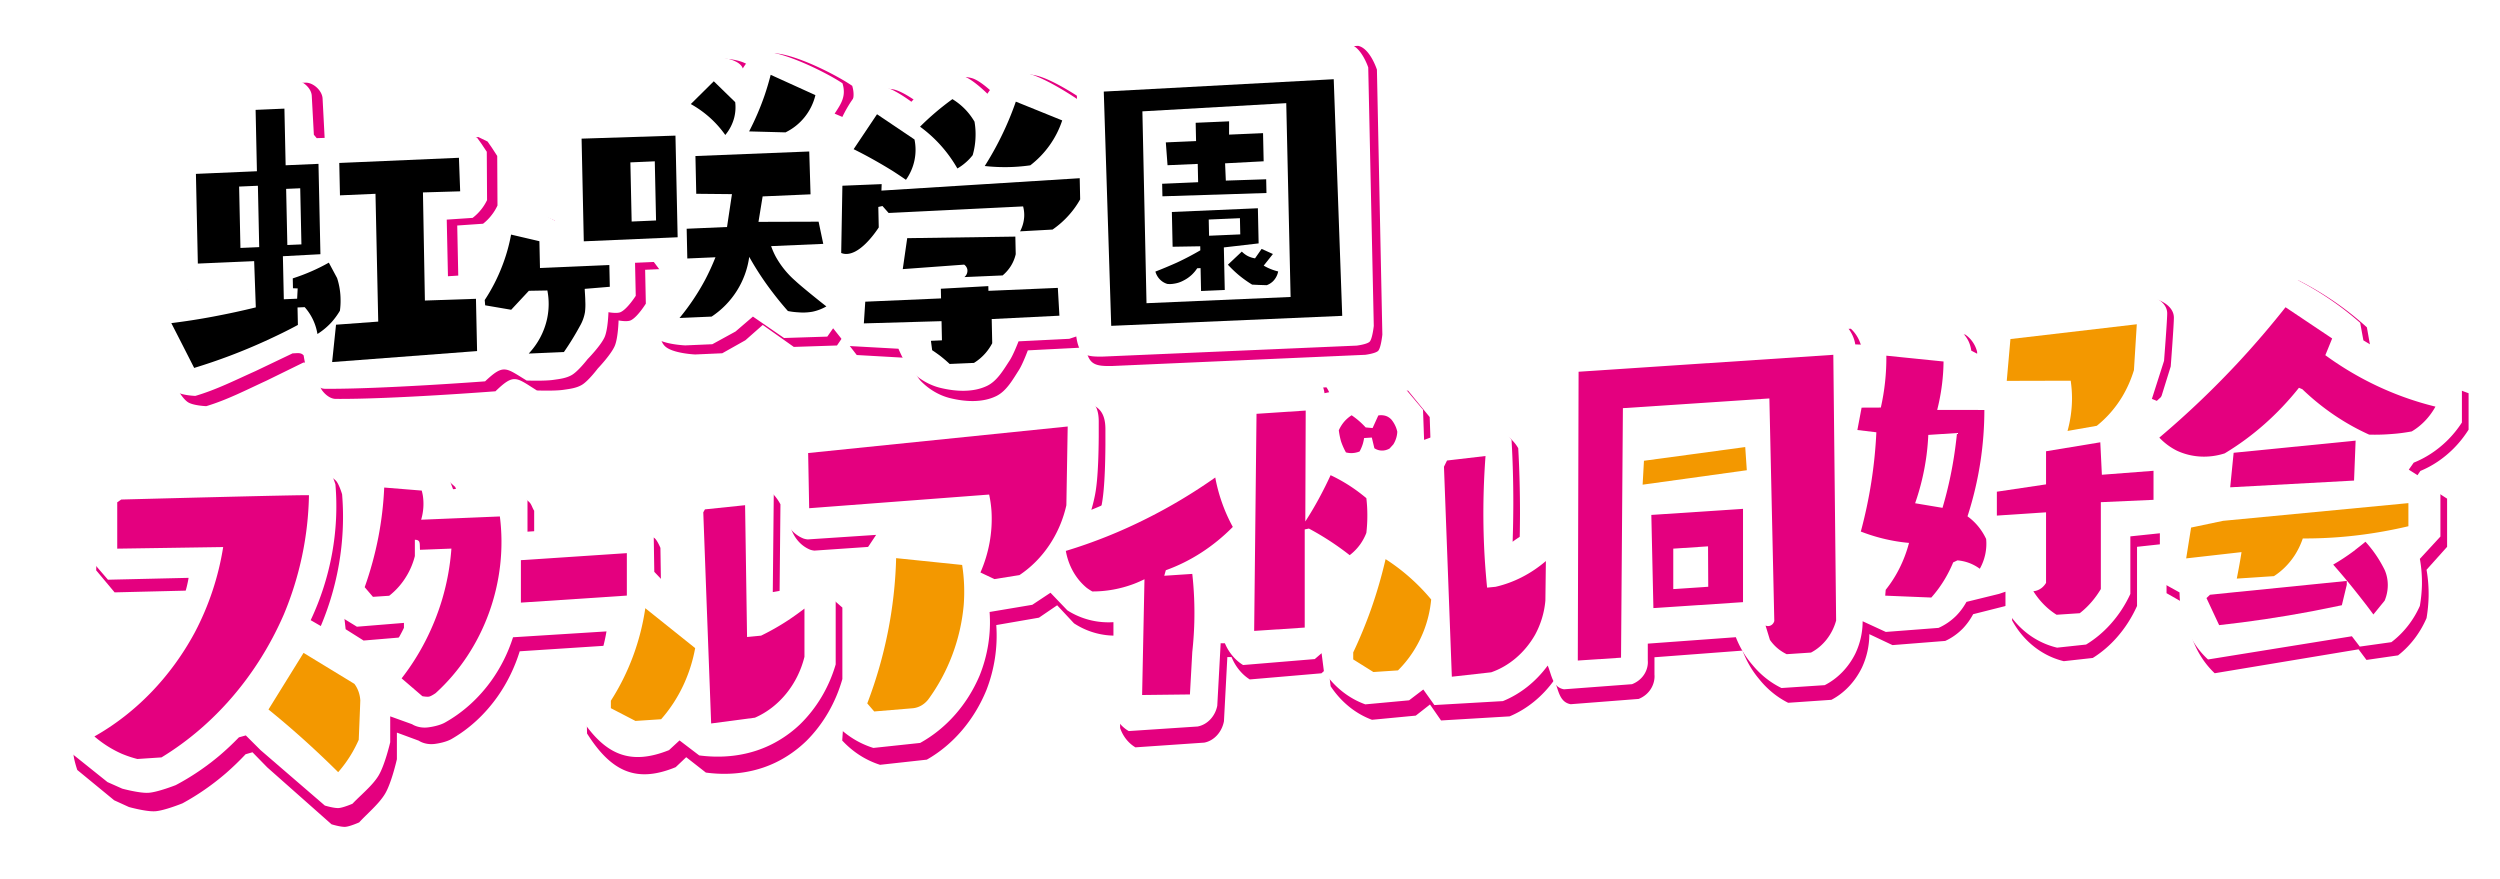 <svg xmlns="http://www.w3.org/2000/svg" id="svg179" width="437.12" height="153.688" version="1.1"><defs id="defs4"><filter id="filter54848" width="1.031" height="1.109" x="-.015" y="-.055" style="color-interpolation-filters:sRGB"><feGaussianBlur id="feGaussianBlur54850" stdDeviation="1.649"/></filter><filter id="filter54932" width="1.028" height="1.182" x="-.014" y="-.091" style="color-interpolation-filters:sRGB"><feGaussianBlur id="feGaussianBlur54934" stdDeviation="2.804"/></filter><style id="style2">.cls-4{fill:#e4007f}.cls-3,.cls-7{fill:#fff}.cls-4{stroke:#d4007f}.cls-4,.cls-5,.cls-7{stroke-miterlimit:10}.cls-5,.cls-6{fill:#f39800}.cls-5,.cls-7{stroke:#f18800;stroke-width:.75px}</style></defs><g id="layer3"><g id="g261-3" style="fill:#e4007f;fill-opacity:1;stroke-width:1;stroke-miterlimit:4;stroke-dasharray:none;filter:url(#filter54932)" transform="matrix(.86 -.059 0 .975 -15.864 -23.744)"><path id="white_a-2-1" d="M12 84.21s-1.445.687-1.861 1.232c-.417.545-.639 2.038-.639 2.038L9 99.43l3.75 4.18 16.4.64a20.11 20.11 0 0 1-.89 3.21c-1.36 3.71-3.59 6.35-6.51 9.08a97 97 0 0 1-16.59 12.09s-.793 2.145-.786 3.264c.006 1.068.786 3.106.786 3.106l7.5 5.89 3 1.39s3.516 1.077 5.329 1.084c1.885.007 5.551-1.084 5.551-1.084a47.26 47.26 0 0 0 8.84-4.87 49.279 49.279 0 0 0 4-3.16l1.4-.27 3 2.89 13.07 11s1.873.625 2.81.625 2.81-.625 2.81-.625c1.612-1.462 4.001-3.038 5.258-4.808C69.053 141.195 70.14 137 70.14 137v-4.77l4.45 1.72s1.276.89 3.289.774c2.26-.131 3.351-.664 3.351-.664a26.11 26.11 0 0 0 9.48-7.18 25.76 25.76 0 0 0 4.4-7.72l19 .06a29.82 29.82 0 0 1-5.39 12.29l.08 3.22c5.002 7.268 10.129 9.513 18.02 7.13l2.14-1.66 4 3c3.5.63 10.19 1.26 16.61-2a21.9 21.9 0 0 0 3.85-2.46 23 23 0 0 0 7.29-10.64v-12.81l-3.96-3.29-5.5-.08-1.33 1.89-2 .2.2-18c-3.603-6.092-10.064-3.804-16.51-3.4a19.985 19.985 0 0 0-3.53 4.46c.053 5.153.1 10.303.14 15.45l-1.33-.59-3.06-3.1-.11-6.48s-.646-1.442-1.235-1.854c-.588-.411-2.295-.616-2.295-.616H98.05v-5.75c-.385-.518-.5-1.129-.968-1.575-.749-.716-1.898-1.21-2.802-1.715l-11.36.31L82 88.9l-3-2.57A46.1 46.1 0 0 0 72.74 85a46.82 46.82 0 0 0-6.67-.4l-3.13 3.54a132.4 132.4 0 0 1-1.07 7.58A120.13 120.13 0 0 1 59.08 108c.21 1.68.43 3.37.64 5.06l3.65 2.25 9.56-.13v.91a24 24 0 0 1-1.69 2.67 23.09 23.09 0 0 1-2.81 3.22l-14.46-8.44a43.93 43.93 0 0 0 4.36-12.08A43.47 43.47 0 0 0 59 88.82s-.583-1.778-1.197-2.448c-.72-.787-2.743-1.652-2.743-1.652l-8.19-.51z" class="cls-3" data-name="white_a" style="fill:#e4007f;fill-opacity:1;stroke:none;stroke-width:1;stroke-miterlimit:4;stroke-dasharray:none;stroke-opacity:1" transform="translate(29 29.5)"/><path id="white_b-2-4" d="M150.21 87.05v13.26a7.12 7.12 0 0 0 3.94 4.2c.285.104.58.178.88.22h13.9l-1.85 2.41a51.547 51.547 0 0 1-.29 7.5 59.12 59.12 0 0 1-1.5 7.82 71.71 71.71 0 0 1-4.24 11.92l-.37 4.75a19.83 19.83 0 0 0 7.69 4.82l9.51-.35A24.24 24.24 0 0 0 190 131.85a23.35 23.35 0 0 0 2-11.53l8.68-.8 3.7-2 3.43 3.45a17.53 17.53 0 0 0 9.37 2.74v16.6a7.19 7.19 0 0 0 1.34 2.2 7.27 7.27 0 0 0 1.77 1.45h14a4.59 4.59 0 0 0 4-3.59l.69-11.47.86.06a9.63 9.63 0 0 0 1.82 2.7 9.29 9.29 0 0 0 1.88 1.53l14.57-.22 1.39-1 .48 3.43a18.78 18.78 0 0 0 3.3 3.53 18.37 18.37 0 0 0 5.11 3l8.9-.21 2.89-1.82 2.25 3 13.93.11a19.46 19.46 0 0 0 9.11-6c.813 1.744.96 4.071 3.32 4.57l13.82-.11c2.364-.694 3.367-2.586 3.21-4.18v-3.1l17.9-.11a18.76 18.76 0 0 0 3.37 5.3A19.07 19.07 0 0 0 353 144h8.79a12.48 12.48 0 0 0 6.21-5.41 12.24 12.24 0 0 0 1.5-5.9l4.71 2.25 10.72-.1a11.16 11.16 0 0 0 3.57-2 10.94 10.94 0 0 0 2.11-2.45l6.64-1.08 1.29-.32V132a17.45 17.45 0 0 0 3.75 4.39 17.77 17.77 0 0 0 6.75 3.54l5.89-.22a19.86 19.86 0 0 0 4.91-3.4 20.33 20.33 0 0 0 4.09-5.38v-10.61l6-.21V129l4 2.25a17.32 17.32 0 0 0 5.79 12.7l29.25-2.52 1.61 2L477 143a16.07 16.07 0 0 0 3.63-3.11 15.83 15.83 0 0 0 2.16-3.22 23.31 23.31 0 0 0 .42-3.81c.036-1.63-.105-3.26-.42-4.86l4.18-3.86v-8.64l-6.43-4.07 1-1.23a19.52 19.52 0 0 0 6.71-3.58 18.57 18.57 0 0 0 3.09-3.23v-6.53c-3.1-1.18-6.41-2.58-9.88-4.26-3.75-1.82-7.14-3.7-10.15-5.55-.22-1.09-.43-2.17-.65-3.26a66.113 66.113 0 0 0-4.5-3.55 70 70 0 0 0-9.32-5.67l-4.93.43c-2.92 3.17-6.16 6.47-9.75 9.8a176.96 176.96 0 0 1-12.85 10.88l-1-.43 2.47-6.86s.67-7.684.64-8.78c-.054-2.009-2.742-3.393-4.72-3.75-2.6-.469-29.89.75-29.89.75a9.54 9.54 0 0 0-.8.86 15.46 15.46 0 0 0-2.73 5.65c-.13.38-.3 1-.49 1.68l-1.2-.64a5.919 5.919 0 0 0-.6-1.85 6 6 0 0 0-2-2.17l-17.2-1.44a3.32 3.32 0 0 0-1.73 1.52 3.36 3.36 0 0 0-.36 1.53l-1.7-.16a5.532 5.532 0 0 0-.26-1 7 7 0 0 0-2-2.9h-56.65c-1.477-.165-2.959 2.268-3.21 4.18l-.22 29.78h-1a13.6 13.6 0 0 0-6.32 2.12c.087-2.28.133-4.63.14-7.05 0-4.09-.12-8-.36-11.7a7.92 7.92 0 0 0-.75-1 10.54 10.54 0 0 0-3.75-2.68c-2 .24-4.18.56-6.45 1-2.45.47-4.73 1-6.83 1.58l-.22-5.57-4.39-5-12.86-.65-1.07 1.18-1.71.22a5.249 5.249 0 0 0-.35-1.29 4.65 4.65 0 0 0-.62-1.07l-15.21.11a10.14 10.14 0 0 0-2 1.3c-.5.41-.957.873-1.36 1.38l.21 8.35-5.57-.1c-2.65 1.57-5.59 3.15-8.83 4.67a104 104 0 0 1-13.67 5.29c.14-.43.4-1.23.64-2.25.3-1.23.8-3.69.86-11.14v-2.68c.035-3.205-1.443-4.39-3.86-5.09l-53.13 1.13a8.83 8.83 0 0 0-6.15 3 6.69 6.69 0 0 0-.84 1.34z" class="cls-3" data-name="white_b" style="fill:#e4007f;fill-opacity:1;stroke:none;stroke-width:1;stroke-miterlimit:4;stroke-dasharray:none;stroke-opacity:1" transform="translate(29 29.5)"/></g></g><g id="Middle" style="stroke-width:1;stroke-miterlimit:4;stroke-dasharray:none" transform="matrix(.86 -.057 0 .949 -17.032 -22.579)"><g id="g261" style="stroke-width:1;stroke-miterlimit:4;stroke-dasharray:none"><path id="white_a-2" d="M12 84.21s-1.445.687-1.861 1.232c-.417.545-.639 2.038-.639 2.038L9 99.43l3.75 4.18 16.4.64a20.11 20.11 0 0 1-.89 3.21c-1.36 3.71-3.59 6.35-6.51 9.08a97 97 0 0 1-16.59 12.09s-.793 2.145-.786 3.264c.006 1.068.786 3.106.786 3.106l7.5 5.89 3 1.39s3.516 1.077 5.329 1.084c1.885.007 5.551-1.084 5.551-1.084a47.26 47.26 0 0 0 8.84-4.87 49.279 49.279 0 0 0 4-3.16l1.4-.27 3 2.89 13.07 11s1.873.625 2.81.625 2.81-.625 2.81-.625c1.612-1.462 4.001-3.038 5.258-4.808C69.053 141.195 70.14 137 70.14 137v-4.77l4.45 1.72s1.276.89 3.289.774c2.26-.131 3.351-.664 3.351-.664a26.11 26.11 0 0 0 9.48-7.18 25.76 25.76 0 0 0 4.4-7.72l19 .06a29.82 29.82 0 0 1-5.39 12.29l.08 3.22c5.002 7.268 10.129 9.513 18.02 7.13l2.14-1.66 4 3c3.5.63 10.19 1.26 16.61-2a21.9 21.9 0 0 0 3.85-2.46 23 23 0 0 0 7.29-10.64v-12.81l-3.96-3.29-5.5-.08-1.33 1.89-2 .2.2-18c-3.603-6.092-10.064-3.804-16.51-3.4a19.985 19.985 0 0 0-3.53 4.46c.053 5.153.1 10.303.14 15.45l-1.33-.59-3.06-3.1-.11-6.48s-.646-1.442-1.235-1.854c-.588-.411-2.295-.616-2.295-.616H98.05v-5.75c-.385-.518-.5-1.129-.968-1.575-.749-.716-1.898-1.21-2.802-1.715l-11.36.31L82 88.9l-3-2.57A46.1 46.1 0 0 0 72.74 85a46.82 46.82 0 0 0-6.67-.4l-3.13 3.54a132.4 132.4 0 0 1-1.07 7.58A120.13 120.13 0 0 1 59.08 108c.21 1.68.43 3.37.64 5.06l3.65 2.25 9.56-.13v.91a24 24 0 0 1-1.69 2.67 23.09 23.09 0 0 1-2.81 3.22l-14.46-8.44a43.93 43.93 0 0 0 4.36-12.08A43.47 43.47 0 0 0 59 88.82s-.583-1.778-1.197-2.448c-.72-.787-2.743-1.652-2.743-1.652l-8.19-.51z" class="cls-3" data-name="white_a" style="fill:#fff;stroke:none;stroke-width:1;stroke-miterlimit:4;stroke-dasharray:none;stroke-opacity:1" transform="translate(29 29.5)"/><path id="white_b-2" d="M150.21 87.05v13.26a7.12 7.12 0 0 0 3.94 4.2c.285.104.58.178.88.22h13.9l-1.85 2.41a51.547 51.547 0 0 1-.29 7.5 59.12 59.12 0 0 1-1.5 7.82 71.71 71.71 0 0 1-4.24 11.92l-.37 4.75a19.83 19.83 0 0 0 7.69 4.82l9.51-.35A24.24 24.24 0 0 0 190 131.85a23.35 23.35 0 0 0 2-11.53l8.68-.8 3.7-2 3.43 3.45a17.53 17.53 0 0 0 9.37 2.74v16.6a7.19 7.19 0 0 0 1.34 2.2 7.27 7.27 0 0 0 1.77 1.45h14a4.59 4.59 0 0 0 4-3.59l.69-11.47.86.06a9.63 9.63 0 0 0 1.82 2.7 9.29 9.29 0 0 0 1.88 1.53l14.57-.22 1.39-1 .48 3.43a18.78 18.78 0 0 0 3.3 3.53 18.37 18.37 0 0 0 5.11 3l8.9-.21 2.89-1.82 2.25 3 13.93.11a19.46 19.46 0 0 0 9.11-6c.813 1.744.96 4.071 3.32 4.57l13.82-.11c2.364-.694 3.367-2.586 3.21-4.18v-3.1l17.9-.11a18.76 18.76 0 0 0 3.37 5.3A19.07 19.07 0 0 0 353 144h8.79a12.48 12.48 0 0 0 6.21-5.41 12.24 12.24 0 0 0 1.5-5.9l4.71 2.25 10.72-.1a11.16 11.16 0 0 0 3.57-2 10.94 10.94 0 0 0 2.11-2.45l6.64-1.08 1.29-.32V132a17.45 17.45 0 0 0 3.75 4.39 17.77 17.77 0 0 0 6.75 3.54l5.89-.22a19.86 19.86 0 0 0 4.91-3.4 20.33 20.33 0 0 0 4.09-5.38v-10.61l6-.21V129l4 2.25a17.32 17.32 0 0 0 5.79 12.7l29.25-2.52 1.61 2L477 143a16.07 16.07 0 0 0 3.63-3.11 15.83 15.83 0 0 0 2.16-3.22 23.31 23.31 0 0 0 .42-3.81c.036-1.63-.105-3.26-.42-4.86l4.18-3.86v-8.64l-6.43-4.07 1-1.23a19.52 19.52 0 0 0 6.71-3.58 18.57 18.57 0 0 0 3.09-3.23v-6.53c-3.1-1.18-6.41-2.58-9.88-4.26-3.75-1.82-7.14-3.7-10.15-5.55-.22-1.09-.43-2.17-.65-3.26a66.113 66.113 0 0 0-4.5-3.55 70 70 0 0 0-9.32-5.67l-4.93.43c-2.92 3.17-6.16 6.47-9.75 9.8a176.96 176.96 0 0 1-12.85 10.88l-1-.43 2.47-6.86s.67-7.684.64-8.78c-.054-2.009-2.742-3.393-4.72-3.75-2.6-.469-29.89.75-29.89.75a9.54 9.54 0 0 0-.8.86 15.46 15.46 0 0 0-2.73 5.65c-.13.38-.3 1-.49 1.68l-1.2-.64a5.919 5.919 0 0 0-.6-1.85 6 6 0 0 0-2-2.17l-17.2-1.44a3.32 3.32 0 0 0-1.73 1.52 3.36 3.36 0 0 0-.36 1.53l-1.7-.16a5.532 5.532 0 0 0-.26-1 7 7 0 0 0-2-2.9h-56.65c-1.477-.165-2.959 2.268-3.21 4.18l-.22 29.78h-1a13.6 13.6 0 0 0-6.32 2.12c.087-2.28.133-4.63.14-7.05 0-4.09-.12-8-.36-11.7a7.92 7.92 0 0 0-.75-1 10.54 10.54 0 0 0-3.75-2.68c-2 .24-4.18.56-6.45 1-2.45.47-4.73 1-6.83 1.58l-.22-5.57-4.39-5-12.86-.65-1.07 1.18-1.71.22a5.249 5.249 0 0 0-.35-1.29 4.65 4.65 0 0 0-.62-1.07l-15.21.11a10.14 10.14 0 0 0-2 1.3c-.5.41-.957.873-1.36 1.38l.21 8.35-5.57-.1c-2.65 1.57-5.59 3.15-8.83 4.67a104 104 0 0 1-13.67 5.29c.14-.43.4-1.23.64-2.25.3-1.23.8-3.69.86-11.14v-2.68c.035-3.205-1.443-4.39-3.86-5.09l-53.13 1.13a8.83 8.83 0 0 0-6.15 3 6.69 6.69 0 0 0-.84 1.34z" class="cls-3" data-name="white_b" style="fill:#fff;stroke:none;stroke-width:1;stroke-miterlimit:4;stroke-dasharray:none;stroke-opacity:1" transform="translate(29 29.5)"/></g><g id="b-purp" style="stroke-width:1;stroke-miterlimit:4;stroke-dasharray:none"><path id="path82" d="M14.64 89.46V98l21.54 1a45 45 0 0 1-5.75 15.35A46.36 46.36 0 0 1 10 132.32a24.74 24.74 0 0 0 5.57 3.53 25.48 25.48 0 0 0 3.17 1.15h4.9a54.63 54.63 0 0 0 24.86-24.82 52.77 52.77 0 0 0 5.12-21.68c-.53-.15-38.17-1.5-38.17-1.5Z" class="cls-4" style="stroke:none;stroke-width:1;stroke-miterlimit:4;stroke-dasharray:none" transform="translate(29 29.5)"/><path id="path84" d="M68.92 90a56 56 0 0 1-1.2 9.12 56.21 56.21 0 0 1-2.77 9l1.68 1.88h3.3a12.44 12.44 0 0 0 3.61-3.54 12 12 0 0 0 1.61-3.46v-3c1.233.068.95.833 1.05 1.91l6.38.16a39.2 39.2 0 0 1-1.88 9.24 39.87 39.87 0 0 1-8.24 14.06l4.22 3.54s.94.22 1.39.154c.448-.067 1.3-.554 1.3-.554a34 34 0 0 0 13.06-31.77l-16-.36a9.19 9.19 0 0 0 .34-4.44c-.06-.33-.14-.63-.22-.92z" class="cls-4" style="stroke:none;stroke-width:1;stroke-miterlimit:4;stroke-dasharray:none" transform="translate(29 29.5)"/><path id="rect86" d="M125.71 134.55h21.54v7.82h-21.54z" class="cls-4" style="stroke:none;stroke-width:1;stroke-miterlimit:4;stroke-dasharray:none"/><path id="path88" d="m133.79 98.46.69 17 .91 22 8.9-.53a15.57 15.57 0 0 0 10.07-10.61v-8.89c-1 .64-2.09 1.29-3.27 1.93a46.85 46.85 0 0 1-5.55 2.53l-2.85.08-.4-24.31-8.16.28z" class="cls-4" style="stroke:none;stroke-width:1;stroke-miterlimit:4;stroke-dasharray:none" transform="translate(29 29.5)"/><path id="path90" d="m155.11 88.82.21 10.18 36.59-.32a19.81 19.81 0 0 1 .48 3.13 21.78 21.78 0 0 1-2.25 11.12l2.84 1.39 5.09-.43a19.34 19.34 0 0 0 9.54-12.3l.27-14.49z" class="cls-4" style="stroke:none;stroke-width:1;stroke-miterlimit:4;stroke-dasharray:none" transform="translate(29 29.5)"/><path id="path92" d="M207.5 110a12 12 0 0 0 4.26 7.07 11.71 11.71 0 0 0 1.12.72 25.37 25.37 0 0 0 8.44-.88c.77-.22 1.49-.47 2.17-.73l-.48 21.3 9.72.48.48-7.79c.2-1.67.35-3.47.41-5.39a60 60 0 0 0-.41-9h-5.7l.32-1a34.45 34.45 0 0 0 13.62-7.16 31 31 0 0 1-2.37-5.06 29.86 29.86 0 0 1-1.2-4.26A103.57 103.57 0 0 1 224 105a103.74 103.74 0 0 1-16.5 5z" class="cls-4" style="stroke:none;stroke-width:1;stroke-miterlimit:4;stroke-dasharray:none" transform="translate(29 29.5)"/><path id="path94" d="M246.27 87.07h10l-.08 20.43a56.3 56.3 0 0 0 2.73-4c.92-1.48 1.72-2.89 2.41-4.22a36.76 36.76 0 0 1 5.54 3.33c.61.45 1.19.9 1.73 1.34a24.31 24.31 0 0 1 .2 3.12 24.67 24.67 0 0 1-.2 3.28 8.78 8.78 0 0 1-1.28 2.07 9.11 9.11 0 0 1-2.11 1.83 62.42 62.42 0 0 0-8.29-5.4l-.85.11v18.08h-10.28z" class="cls-4" style="stroke:none;stroke-width:1;stroke-miterlimit:4;stroke-dasharray:none" transform="translate(29 29.5)"/><path id="path96" d="M263 91.11a6 6 0 0 1 1.19-1.61 6.14 6.14 0 0 1 1.42-1 18.26 18.26 0 0 1 1.61 1.23c.46.4.88.8 1.24 1.18l1.41.2 1.16-2.25a3.51 3.51 0 0 1 1.69.24 3.09 3.09 0 0 1 1 .71 5.8 5.8 0 0 1 .92 1.5 5.7 5.7 0 0 1 .25.77 4.17 4.17 0 0 1-.19 1.07 4.43 4.43 0 0 1-.61 1.22l-.77.72a3.19 3.19 0 0 1-3.09-.24l-.52-2h-1.57a7.35 7.35 0 0 1-.24 1 6.51 6.51 0 0 1-.68 1.42 4.92 4.92 0 0 1-1.77.19 5.05 5.05 0 0 1-1-.19 12.32 12.32 0 0 1-1-2.1 13 13 0 0 1-.45-2.06z" class="cls-4" style="stroke:none;stroke-width:1;stroke-miterlimit:4;stroke-dasharray:none" transform="translate(29 29.5)"/><path id="path98" d="m284.38 99.11 1.6 38.78 8-.33a15.13 15.13 0 0 0 8.91-6.36A14.3 14.3 0 0 0 305 125l.1-7.27a23.42 23.42 0 0 1-10.23 4.13l-1.72.05c-.19-1.74-.35-3.53-.48-5.36a126.94 126.94 0 0 1 .16-18.91L285 98Z" class="cls-4" style="stroke:none;stroke-width:1;stroke-miterlimit:4;stroke-dasharray:none" transform="translate(29 29.5)"/><path id="path100" d="m311.75 83.25-.16 53.2h8.79l.38-45.95h29.78l1 41.07a1.2 1.2 0 0 1-.61.72 1.29 1.29 0 0 1-1.17 0l.89 2.7a9.25 9.25 0 0 0 1.8 1.84 10 10 0 0 0 1.61 1H359a8.91 8.91 0 0 0 5.11-5.59l-.57-49z" class="cls-4" style="stroke:none;stroke-width:1;stroke-miterlimit:4;stroke-dasharray:none" transform="translate(29 29.5)"/><path id="path102" d="M406.79 103.61v6.1l-10 .75v4.4h10v13a3.23 3.23 0 0 1-.81.82 3.19 3.19 0 0 1-1.77.56 16.09 16.09 0 0 0 2.84 3.23 15.54 15.54 0 0 0 1.88 1.39h4.71a14.7 14.7 0 0 0 2.47-2 15.22 15.22 0 0 0 1.82-2.2v-16l10.71.21v-5.35l-10.5.1-.32-6z" class="cls-4" style="stroke:none;stroke-width:1;stroke-miterlimit:4;stroke-dasharray:none" transform="translate(29 29.5)"/><path id="path104" d="M429.82 102.48a13.84 13.84 0 0 0 3.59 2.63 14.77 14.77 0 0 0 9.7 1.07A50.67 50.67 0 0 0 458.21 95l.69.31a53 53 0 0 0 13.58 9.18 45.58 45.58 0 0 0 4.66.16c1.43 0 2.77-.1 4-.23a11.56 11.56 0 0 0 4.82-4.28 71.44 71.44 0 0 1-22.39-10.82c.47-1 .93-2 1.39-3L455.48 80c-2.76 3-5.83 6.1-9.21 9.22a162.83 162.83 0 0 1-16.45 13.26z" class="cls-4" style="stroke:none;stroke-width:1;stroke-miterlimit:4;stroke-dasharray:none" transform="translate(29 29.5)"/><path id="polygon106" d="m473.23 142 25.18.27.32-7.34-24.8.75z" class="cls-4" style="stroke:none;stroke-width:1;stroke-miterlimit:4;stroke-dasharray:none"/><path id="path108" d="m439.41 132.62 2.57 5.14c6.06-.24 12.39-.7 18.95-1.43q3-.35 6-.74c.32-1.23.65-2.46 1-3.7v-.72l-4.34.14c-8.56.27-12 .36-18.64.58l-4.83.16z" class="cls-4" style="stroke:none;stroke-width:1;stroke-miterlimit:4;stroke-dasharray:none" transform="translate(29 29.5)"/><path id="path110" d="M465.17 128c1.37 1.49 2.77 3.07 4.17 4.74 1.4 1.67 2.76 3.32 4 4.94l2.29-2.41a6.6 6.6 0 0 0 0-5.67c-.35-.66-.76-1.36-1.24-2.09a24.52 24.52 0 0 0-2.66-3.33c-.73.52-1.52 1-2.37 1.57a41 41 0 0 1-4.19 2.25z" class="cls-4" style="stroke:none;stroke-width:1;stroke-miterlimit:4;stroke-dasharray:none" transform="translate(29 29.5)"/><path id="path112" d="m326.54 110.52.42 17.19h18.22v-17.19zm11.57 13.93H331V117h7.07z" class="cls-4" style="stroke:none;stroke-width:1;stroke-miterlimit:4;stroke-dasharray:none" transform="translate(29 29.5)"/><path id="path114" d="M390.82 114.64a56.39 56.39 0 0 0 2.63-9.91 57.13 57.13 0 0 0 .8-9.48l-9.59-.59a33.71 33.71 0 0 0 1.18-6.48c.07-.82.1-1.61.11-2.36l-11.63-1.77a37 37 0 0 1-1.12 9.49l-3.91-.22-.86 4.07 3.86.65a76 76 0 0 1-3.16 18.1 41.09 41.09 0 0 0 6.85 2.15c1 .22 2 .4 2.95.53a21 21 0 0 1-2 4.66 20.4 20.4 0 0 1-2.74 3.7l-.1 1.07 9.37.91a20.55 20.55 0 0 0 2.84-3.37 21.52 21.52 0 0 0 1.61-2.84l.86-.32a10 10 0 0 1 2.14.53 9.81 9.81 0 0 1 2.41 1.29 8.33 8.33 0 0 0 1.29-5.41 11.77 11.77 0 0 0-1.34-2.09 12.06 12.06 0 0 0-2.45-2.31zm-3.08-9.39a64.76 64.76 0 0 1-2 7.52l-5.57-1.18a39.3 39.3 0 0 0 2.32-8.71c.19-1.31.3-2.55.36-3.72h5.84c-.21 1.84-.51 3.93-.95 6.09z" class="cls-4" style="stroke:none;stroke-width:1;stroke-miterlimit:4;stroke-dasharray:none" transform="translate(29 29.5)"/></g><g id="b-orange" style="stroke-width:1;stroke-miterlimit:4;stroke-dasharray:none"><path id="path117" d="m45.39 129.48 7.13-10 10.34 6.33a5.6 5.6 0 0 1 1.2 3.13q-.15 3.62-.32 7.23a22.76 22.76 0 0 1-1.36 2.33 21.39 21.39 0 0 1-2.82 3.38q-3.18-3.06-6.77-6.22-3.79-3.32-7.4-6.18z" class="cls-5" style="stroke:none;stroke-width:1;stroke-miterlimit:4;stroke-dasharray:none" transform="translate(29 29.5)"/><path id="path119" d="M122 115.42a38.32 38.32 0 0 1-7 16.63v1.37l5 2.65h5.22a24.12 24.12 0 0 0 4.77-6.48 24.75 24.75 0 0 0 2.15-6.21z" class="cls-5" style="stroke:none;stroke-width:1;stroke-miterlimit:4;stroke-dasharray:none" transform="translate(29 29.5)"/><path id="path121" d="M173 109.26a71.56 71.56 0 0 1-5.87 26.41l1.41 1.57 7.83-.12a4.42 4.42 0 0 0 1.77-.41 4.48 4.48 0 0 0 1.37-1 30.91 30.91 0 0 0 7.23-17 29.29 29.29 0 0 0-.32-7.39z" class="cls-5" style="stroke:none;stroke-width:1;stroke-miterlimit:4;stroke-dasharray:none" transform="translate(29 29.5)"/><path id="path123" d="M272.51 115.42a76.45 76.45 0 0 1-3 9.16 75.44 75.44 0 0 1-3.58 7.63v1.29l4.1 2.57h5a19.26 19.26 0 0 0 5.26-7 18.89 18.89 0 0 0 1.49-5.66 40.88 40.88 0 0 0-3-3.11 43.44 43.44 0 0 0-6.27-4.88z" class="cls-5" style="stroke:none;stroke-width:1;stroke-miterlimit:4;stroke-dasharray:none" transform="translate(29 29.5)"/><path id="path125" d="m399.55 82.5-.75 7.66 13 .75a21 21 0 0 1 .27 3.38 20.55 20.55 0 0 1-.91 5.84l5.94-.59a19.24 19.24 0 0 0 5.2-5.09 19.45 19.45 0 0 0 2.36-4.72l.58-8.41z" class="cls-5" style="stroke:none;stroke-width:1;stroke-miterlimit:4;stroke-dasharray:none" transform="translate(29 29.5)"/><path id="path127" d="m436.28 119.44-1 5.62 11.25-.48c-.12.71-.25 1.43-.4 2.17-.18.91-.37 1.79-.56 2.65h7.55a12.5 12.5 0 0 0 4.18-3.53 12.63 12.63 0 0 0 1.69-3.06 98.24 98.24 0 0 0 16.47-.32c1.72-.18 3.38-.39 5-.64v-4.26l-37.68 1z" class="cls-5" style="stroke:none;stroke-width:1;stroke-miterlimit:4;stroke-dasharray:none" transform="translate(29 29.5)"/><path id="polygon129" d="m374.63 128.66-20.59 1.29-.27 4.39 21.18-1.39z" class="cls-5" style="stroke:none;stroke-width:1;stroke-miterlimit:4;stroke-dasharray:none"/></g></g><g id="Top" transform="matrix(.833 -.036 .018 .838 336.925 -124.453)"><path id="path23397" d="M-249.5 154.47s2.189-3.411 3.914-3.39c4.67.056 13.951 5.208 16.931 7.377.753 2.702-.325 4.183-1.782 6.252l1.605.758s2.157-4.304 4.135-5.425c1.34-.758 3.083-.83 4.589-.512 2.197.465 5.819 3.397 5.819 3.397s3.908-4.057 6.478-4.923c1.4-.472 3.034-.479 4.431 0 2.025.694 5.071 3.938 5.071 3.938s2.223-3.228 3.939-3.938c1.346-.558 2.96-.366 4.371 0 3.858 1.002 10.447 5.819 10.447 5.819v-5.82c.977-2.056 1.758-2.082 3.939-2.51l26.85-.266 26.59-.353c2.512.616 3.845 5.01 3.845 5.01v53.933s-.354 2.762-.966 3.278c-.612.515-2.707.675-2.707.675h-53.169c-3.752-.085-5.12-.473-5.593-4.43l-1.477.423-10.654.069s-1.124 2.738-1.969 3.938c-1.347 1.913-2.702 4.152-4.854 5.071-2.985 1.275-6.614.882-9.738 0-2.264-.64-4.396-1.985-6.016-3.692-1.267-1.336-2.639-4.854-2.639-4.854l-10.752-1.054-2.855-3.8-1.26 1.683-9.079-.098-6.43-4.746-3.711 2.954-4.923 2.441h-5.691s-4.776-.399-6.332-1.969c-.8-.808-1.048-2.132-.984-3.269.105-1.871 2.215-5.169 2.215-5.169l2.53-3.16-1.969-1.743-1.673-2.363h-3.939v6.892s-1.834 2.707-3.269 3.269c-.786.308-2.53-.099-2.53-.099s-.174 3.54-.896 5.11c-.81 1.761-3.693 4.49-3.693 4.49s-2.024 2.454-3.397 3.17c-1.19.623-2.601.719-3.938.848-1.836.177-5.534-.109-5.534-.109-4.37-2.856-4.697-3.73-8.723-.206 0 0-21.975.7-33.605.108-1.08-.055-2.087-.879-2.738-1.743-1.125-1.495-1.585-5.386-1.585-5.386-.555-.735-1.435-.506-2.304-.551l-7.877 3.367c-4.21 1.676-8.32 3.543-12.721 4.628 0 0-2.797-.222-3.88-1.004-1.68-1.215-3.367-5.229-3.367-5.229l-2.59-7.64s-.125-2.894.581-4.067c.785-1.304 3.693-2.688 3.693-2.688l4.381-.207-.059-1.427c-1.648-.74-2.418-1.94-3.426-3.358l.043-21.547s-.129-2.45.959-3.772c1.24-1.51 2.936-1.266 2.936-1.266h9.02v-8.172c.883-2.366 1.918-3.834 4.184-4.628l9.757.109c1.63.018 3.482 1.748 3.535 3.377l.266 8.143.581.738 31.734.364 1.9.985.897 1.32 1.073 1.703-.158 10.073a9.62 9.62 0 0 1-1.27 1.9 9.767 9.767 0 0 1-1.841 1.684l-5.435.128v11.815l4.588-.108 3.486-10.034a8.546 8.546 0 0 1 2.954-3.377s2.856-.564 4.273-.374c1.762.237 5.002 1.851 5.002 1.851l2.383 1.418v-18.137c0-1.718 1.812-3.732 3.524-3.732h19.782l.482-3.75.788-1.901c1.64-2.67 3.642-3.958 6.06-4.92 2.214-.85 8.768.006 9.438 2.409z" class="cls-6" style="fill:#e4007f;fill-opacity:1;stroke:none;stroke-width:.985;stroke-opacity:1;filter:url(#filter54848)" transform="matrix(.998 -.001 -.001 1.025 -.616 -6.062)"/><path id="Orange" d="M-251.848 151.98s2.188-3.41 3.914-3.389c4.67.056 13.95 5.208 16.93 7.377.754 2.702-.325 4.184-1.782 6.253l1.605.758s2.157-4.305 4.136-5.425c1.339-.759 3.082-.831 4.588-.512 2.197.465 5.819 3.396 5.819 3.396s3.908-4.057 6.479-4.923c1.4-.471 3.033-.479 4.43 0 2.025.694 5.071 3.939 5.071 3.939s2.224-3.228 3.939-3.939c1.346-.557 2.961-.366 4.372 0 3.858 1.002 10.446 5.82 10.446 5.82v-5.82c.977-2.056 1.759-2.082 3.939-2.51l26.85-.266 26.59-.353c2.513.615 3.845 5.01 3.845 5.01v53.933s-.354 2.762-.966 3.277c-.612.516-2.707.676-2.707.676h-53.169c-3.752-.085-5.12-.474-5.593-4.431l-1.477.423-10.653.07s-1.124 2.738-1.97 3.938c-1.347 1.913-2.702 4.152-4.854 5.07-2.985 1.275-6.614.883-9.738 0-2.264-.639-4.396-1.985-6.016-3.692-1.267-1.336-2.638-4.854-2.638-4.854l-10.752-1.053-2.856-3.801-1.26 1.684-9.078-.099-6.43-4.746-3.712 2.954-4.923 2.442h-5.691s-4.775-.4-6.331-1.97c-.801-.808-1.049-2.132-.985-3.268.105-1.872 2.216-5.17 2.216-5.17l2.53-3.16-1.97-1.743-1.673-2.363h-3.939v6.892s-1.834 2.707-3.268 3.27c-.786.307-2.53-.1-2.53-.1s-.175 3.54-.897 5.111c-.81 1.76-3.692 4.49-3.692 4.49s-2.024 2.453-3.397 3.17c-1.19.622-2.602.718-3.939.847-1.836.177-5.533-.108-5.533-.108-4.37-2.857-4.698-3.73-8.724-.207 0 0-21.975.7-33.605.108-1.08-.055-2.087-.878-2.737-1.742-1.126-1.496-1.586-5.386-1.586-5.386-.555-.736-1.434-.507-2.304-.552l-7.877 3.368c-4.21 1.675-8.32 3.543-12.72 4.627 0 0-2.798-.221-3.88-1.004-1.68-1.214-3.368-5.228-3.368-5.228l-2.59-7.64s-.124-2.894.582-4.067c.785-1.305 3.692-2.688 3.692-2.688l4.382-.207-.06-1.428c-1.647-.739-2.417-1.939-3.426-3.357l.044-21.547s-.13-2.45.958-3.773c1.24-1.51 2.936-1.265 2.936-1.265h9.02v-8.173c.884-2.366 1.918-3.834 4.184-4.627l9.758.108c1.63.018 3.481 1.749 3.535 3.377l.265 8.143.581.739 31.735.364 1.9.985.896 1.319 1.073 1.703-.157 10.073a9.62 9.62 0 0 1-1.27 1.9 9.767 9.767 0 0 1-1.842 1.684l-5.435.128v11.815l4.589-.108 3.485-10.033a8.546 8.546 0 0 1 2.954-3.377s2.856-.565 4.273-.375c1.762.237 5.002 1.852 5.002 1.852l2.383 1.417v-18.136c0-1.718 1.812-3.732 3.525-3.732h19.78l.483-3.751.788-1.9c1.641-2.67 3.643-3.959 6.06-4.92 2.215-.85 8.768.006 9.438 2.408z" class="cls-6" style="fill:#fff;stroke:none;stroke-width:.985;stroke-opacity:1"/><g id="OrSub" style="fill:none" transform="translate(-415.128 114.358) scale(.985)"><path id="path137" d="M80.77 55.34a36.45 36.45 0 0 0 3.91-7.13 35.59 35.59 0 0 0 2-6.48l6 1.66v5.68h14.78v4.61l-5.35.21c0 .64.08 1.57.07 2.71a13.15 13.15 0 0 1-.12 2.21 8.6 8.6 0 0 1-1.16 2.93 57.55 57.55 0 0 1-3.51 5.33h-7.5a15.12 15.12 0 0 0 4.07-7.18 14.79 14.79 0 0 0 .19-6l-3.94-.1-3.85 3.85-5.52-1.18z" class="cls-7" style="fill:#000;stroke:none" transform="translate(29 29.5)"/><path id="path139" d="M47.75 46A38.28 38.28 0 0 1 44 47.68 40.92 40.92 0 0 1 40 49v2.09l1 .08-.16 2.17H38v-9.12l8-.08V25h-7V13h-6.14v13h-13v19h12l.14 9.8c-2.88.58-5.91 1.1-9.11 1.56-3.2.46-6.1.77-8.95 1q2.34 4.84 4.66 9.69A120.33 120.33 0 0 0 33.88 62c2.45-1 4.77-2 7-3.1v-3.7h1.53A11.48 11.48 0 0 1 45 61a14.43 14.43 0 0 0 3-2.31 15.07 15.07 0 0 0 1.89-2.41 14.41 14.41 0 0 0 .19-2.28 15.06 15.06 0 0 0-.64-4.66ZM39 30h3v11.89h-3zm-6 12.08h-4v-13h4z" class="cls-7" style="fill:#000;stroke:none" transform="translate(29 29.5)"/><path id="path141" d="M50.43 25v6.86H58v27.07l-9 .27-1 7.87 30.91-1V55l-10.88-.1.08-22.9 7.93.11-.11-7.11Z" class="cls-7" style="fill:#000;stroke:none" transform="translate(29 29.5)"/><path id="path143" d="M126.29 26.79v8l7.6.4-1.2 6.91h-8.6v6.3h6a48.07 48.07 0 0 1-2.26 4.6 47.28 47.28 0 0 1-5.67 7.92H129a17.62 17.62 0 0 0 8.28-12.3 64.24 64.24 0 0 0 4.88 7.82q1.56 2.16 3.11 4a15 15 0 0 0 2.21.37 11.56 11.56 0 0 0 3 0 9.84 9.84 0 0 0 3-1c-.37-.28-5.13-4.32-6.48-5.68a19.64 19.64 0 0 1-4.07-5.3 16.64 16.64 0 0 1-.94-2.28h11.11l-.89-4.74-12.8-.51 1-5.35h10.21l-.08-9.08z" class="cls-7" style="fill:#000;stroke:none" transform="translate(29 29.5)"/><path id="path145" d="m125.54 15.75 5-4.61 4.46 4.61a8.87 8.87 0 0 1-.26 3.2 9.15 9.15 0 0 1-2 3.66 22.77 22.77 0 0 0-3.6-4.18 23.48 23.48 0 0 0-3.6-2.68z" class="cls-7" style="fill:#000;stroke:none" transform="translate(29 29.5)"/><path id="path147" d="M142.68 10.29c-.39 1.39-.86 2.87-1.43 4.4a55.27 55.27 0 0 1-3.42 7.38l7.74.54a11.49 11.49 0 0 0 6.54-7.61Z" class="cls-7" style="fill:#000;stroke:none" transform="translate(29 29.5)"/><path id="path151" d="m157.44 34.42-.56 14.22a2.68 2.68 0 0 0 .52.18c3.26.75 6.85-4.19 7.59-5.24v-4.34l.89-.16 1.28 1.53 28.66-.16a7.14 7.14 0 0 1 .18 2.25 7.4 7.4 0 0 1-.94 3l6.92-.08a18.64 18.64 0 0 0 3.56-2.92 18.07 18.07 0 0 0 2.46-3.22V35l-42.27.81.08-1.37z" class="cls-7" style="fill:#000;stroke:none" transform="translate(29 29.5)"/><path id="path153" d="m171 46.11-1.09 6.51 13.09-.39a1.68 1.68 0 0 1 .65 1 1.7 1.7 0 0 1-.65 1.64h8.14a8.31 8.31 0 0 0 1.8-1.92 7.91 7.91 0 0 0 1.09-2.46v-3.72z" class="cls-7" style="fill:#000;stroke:none" transform="translate(29 29.5)"/><path id="path155" d="M177.93 57.12v2.05h-16.15l-.4 4.58 16.55.24v4.06h-2.35l.22 2c.5.35 1 .73 1.55 1.16.79.65 1.49 1.29 2.11 1.91h5.18a10.3 10.3 0 0 0 2.53-2 10.63 10.63 0 0 0 1.45-2V64l14.43-.09-.21-5.9-14.79-.01v-1z" class="cls-7" style="fill:#000;stroke:none" transform="translate(29 29.5)"/><path id="path157" d="m160 26.79 5.14-7.18 7.86 5.68a10.73 10.73 0 0 1-2 8.46q-1.35-1-2.79-2c-2.83-1.88-5.55-3.53-8.21-4.96z" class="cls-7" style="fill:#000;stroke:none" transform="translate(29 29.5)"/><path id="path159" d="M174.23 22.65c1-.94 2.13-1.91 3.38-2.9s2.49-1.87 3.65-2.65a14.32 14.32 0 0 1 2.9 2.53 14.58 14.58 0 0 1 1.7 2.44 15.45 15.45 0 0 1 .14 3.39 15.14 15.14 0 0 1-.68 3.68 10.43 10.43 0 0 1-1.53 1.5 10.59 10.59 0 0 1-1.79 1.18 29.21 29.21 0 0 0-7.74-9.17z" class="cls-7" style="fill:#000;stroke:none" transform="translate(29 29.5)"/><path id="path161" d="M194.75 18.21a63.68 63.68 0 0 1-2.25 5.25 64.08 64.08 0 0 1-4.66 8.09 39 39 0 0 0 4.55.43 38.13 38.13 0 0 0 5.15-.16 19.27 19.27 0 0 0 7-9.21z" class="cls-7" style="fill:#000;stroke:none" transform="translate(29 29.5)"/><path id="path163" d="m291.533 45.873-49.014.513.513 49.645h49.228zm-10.177 45.69h-30.705v-40.64l30.666-.418z" class="cls-7" style="fill:#000;stroke:none"/><path id="path165" d="M261.942 53.83v3.877h-6.445l.261 4.846h6.436v3.877h-7.667v2.656l22.167.252V66.43l-8.597-.087-.078-3.664 8.22-.077V56.64h-7.24l.067-2.811z" class="cls-7" style="fill:#000;stroke:none"/><path id="path167" d="m268.155 84.157 3.024-2.646a5.389 5.389 2.538 0 0 1.202.97 5.253 5.253 2.67 0 0 1.58.581l1.444-1.938 2.384 1.182-2.016 2.375c.272.174.562.34.873.504a11.63 11.63 2.18 0 0 2.18.862 3.877 3.877 2.452 0 1-1.143 2.026 3.76 3.76 2.605 0 1-1.348.776l-1.715-.126-1.396-.126a24.92 24.92 2.532 0 1-2.762-2.104 25.81 25.81 2.36 0 1-2.307-2.336z" class="cls-7" style="fill:#000;stroke:none"/><path id="path171" d="M102.13 22.07v21.75h20V22.29Zm15.48 18h-5.2V27.54h5.2z" class="cls-7" style="fill:#000;stroke:none" transform="translate(29 29.5)"/><path id="path173" d="M256.466 72.488v7.366l5.883.155v.853a59.798 59.798 0 0 1-5.02 2.375q-2.443.969-4.643 1.715a3.974 3.974 2.334 0 0 1.047 1.832 3.741 3.741 2.632 0 0 1.444.892 5.127 5.127 2.802 0 0 1.473 0 5.815 5.815 2.18 0 0 1.939-.553 7.201 7.201 2.84 0 0 1.86-1.192 7.298 7.298 2.766 0 0 1.154-1.299h.717v4.847h5.05v-9.014l7.424-.533v-7.444zm14.461 5.37h-6.649v-3.432h6.649z" class="cls-7" style="fill:#000;stroke:none"/></g></g></svg>